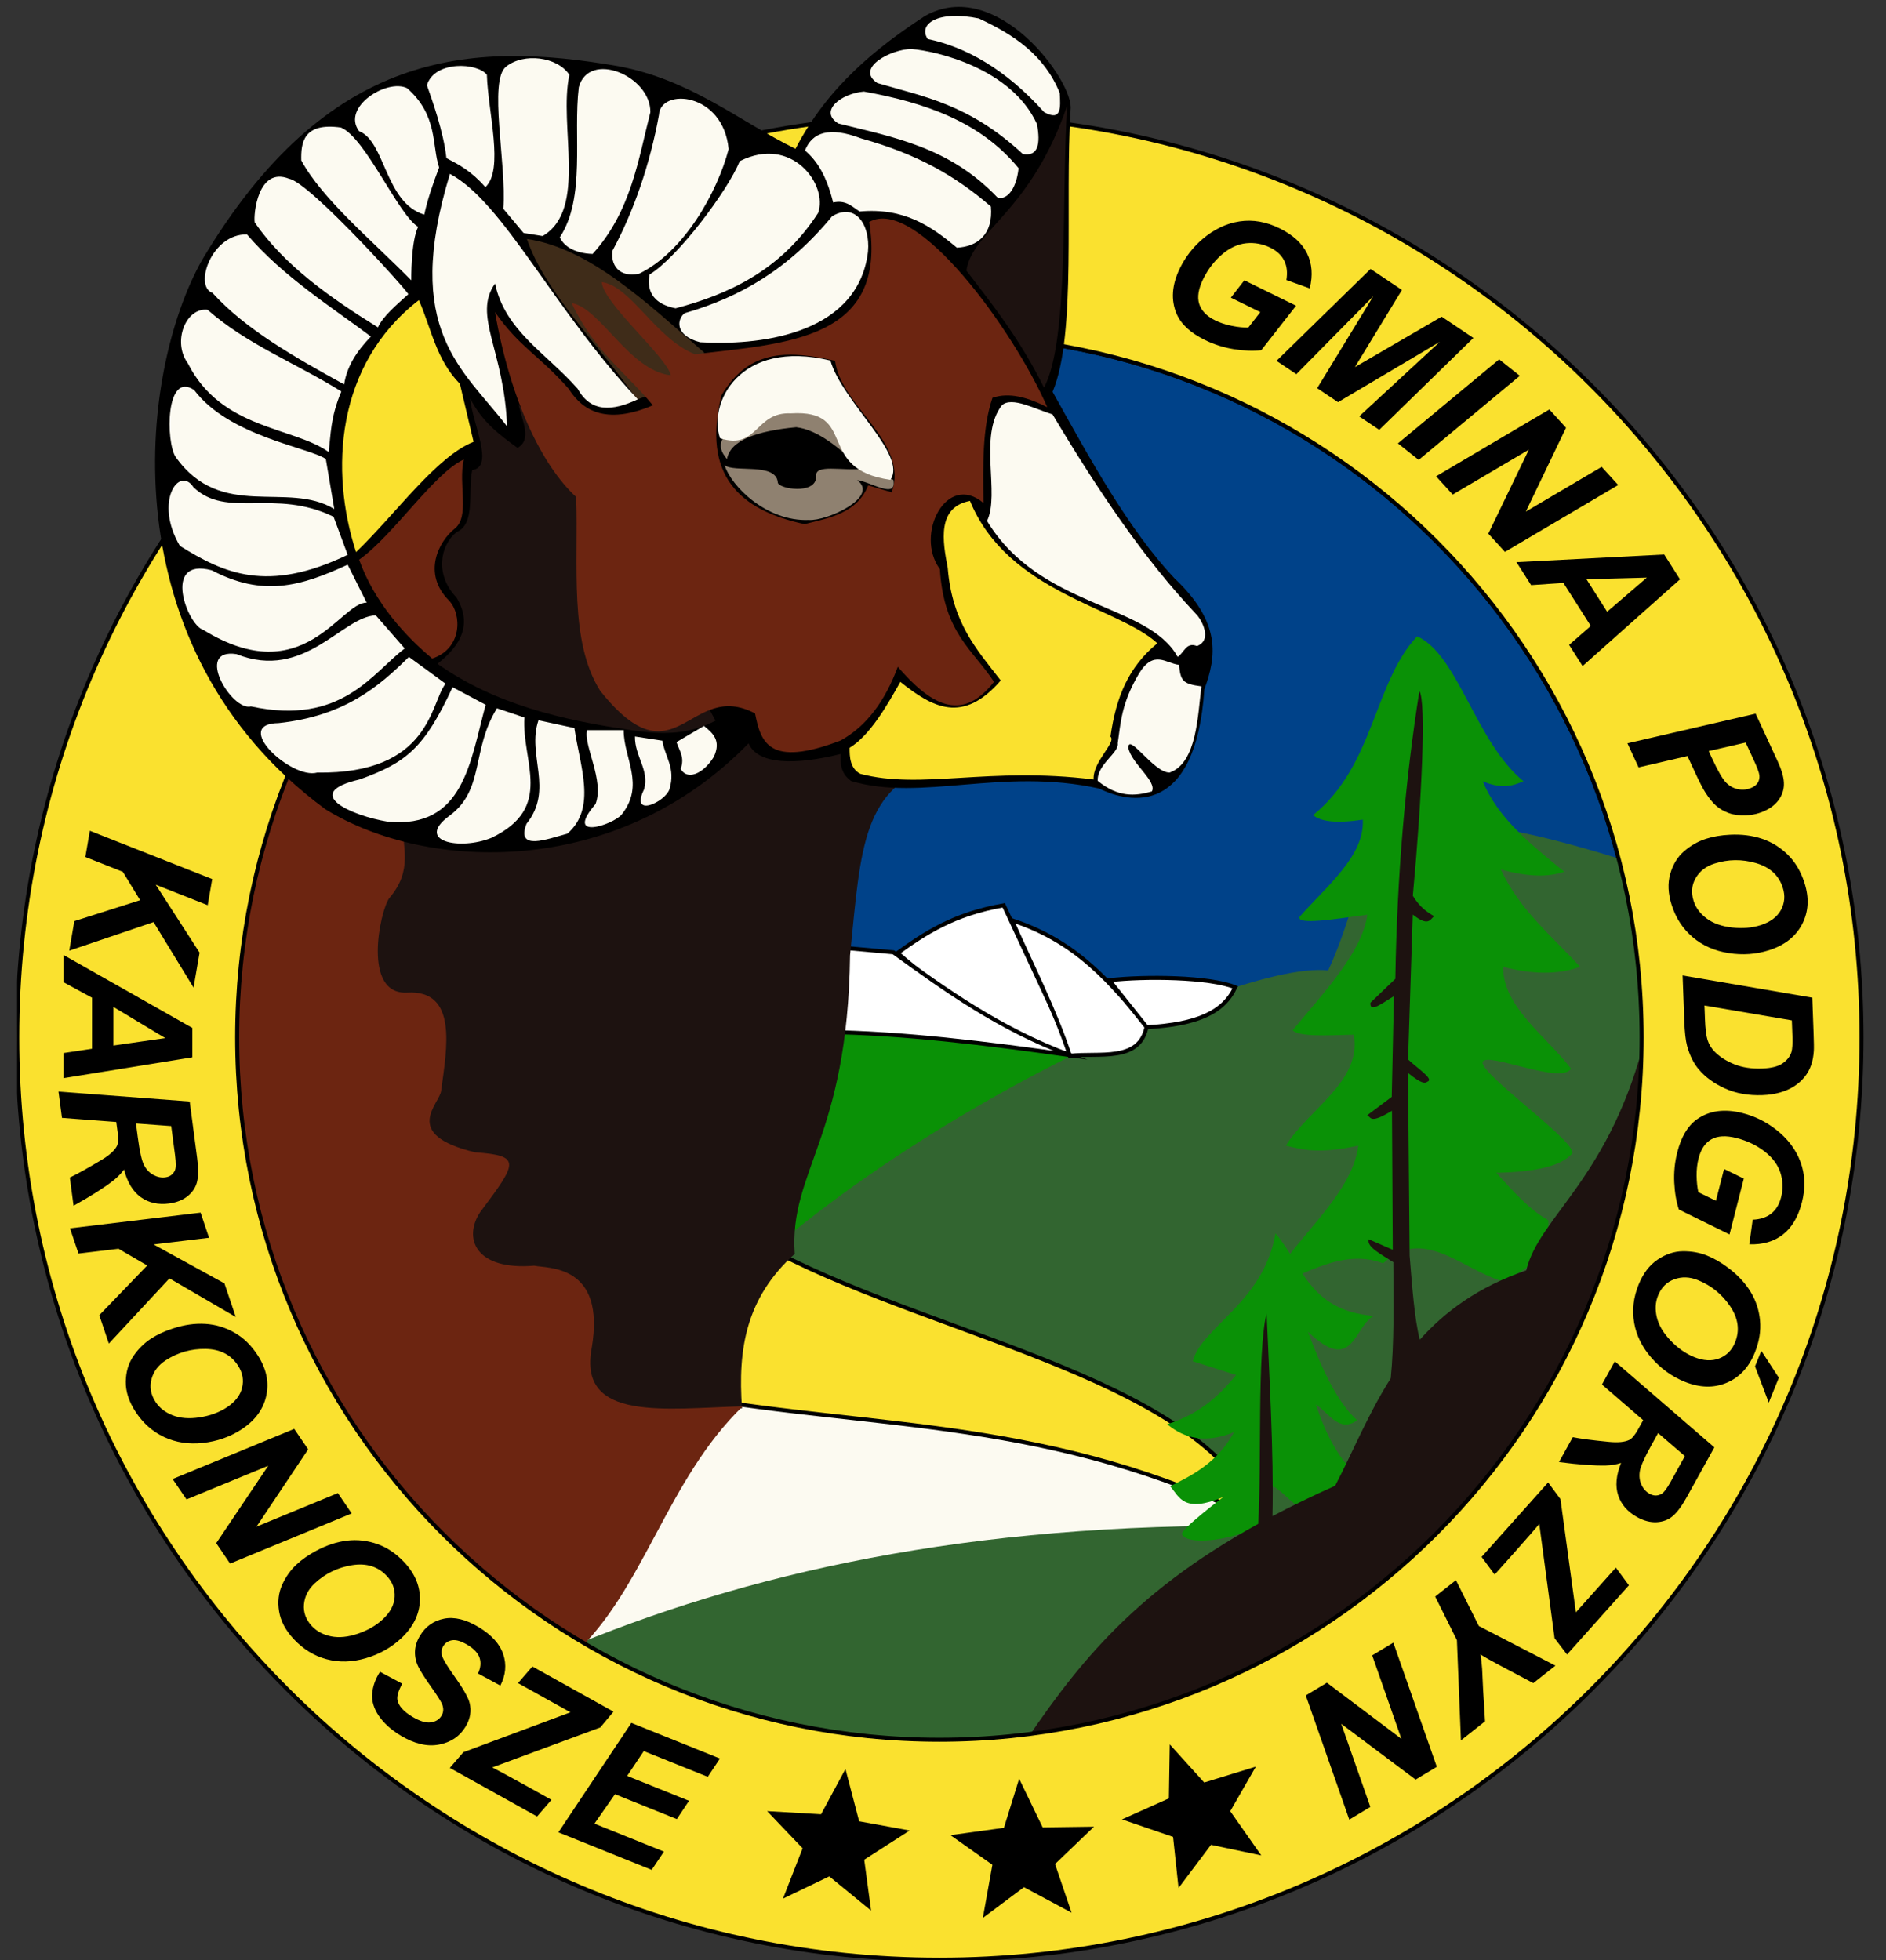<svg width="102" height="106" viewBox="0 0 102 106" fill="none" xmlns="http://www.w3.org/2000/svg">
<rect x="0" y="0" width="102" height="106" fill="#333333" stroke="none"/>
<g clip-path="url(#clip0_296_261)">
<mask id="mask0_296_261" style="mask-type:luminance" maskUnits="userSpaceOnUse" x="-7" y="-32" width="112" height="158">
<path d="M104.565 -31.503H-6.648V125.784H104.565V-31.503Z" fill="white"/>
</mask>
<g mask="url(#mask0_296_261)">
<path fill-rule="evenodd" clip-rule="evenodd" d="M88.783 56.108C88.783 77.073 71.768 94.087 50.803 94.087C29.839 94.087 12.824 77.073 12.824 56.108C12.824 35.143 29.839 18.129 50.803 18.129C71.768 18.129 88.783 35.143 88.783 56.108Z" fill="#004289"/>
<path d="M88.783 56.108C88.783 77.073 71.768 94.087 50.803 94.087C29.839 94.087 12.824 77.073 12.824 56.108C12.824 35.143 29.839 18.129 50.803 18.129C71.768 18.129 88.783 35.143 88.783 56.108Z" stroke="black" stroke-width="0.216" stroke-miterlimit="22.926"/>
<path fill-rule="evenodd" clip-rule="evenodd" d="M43.935 55.865C50.564 55.354 57.198 54.837 60.415 57.737L42.25 67.475L43.935 55.865Z" fill="#0A9106"/>
<path fill-rule="evenodd" clip-rule="evenodd" d="M30.442 89.374C46.382 103.617 70.329 94.491 80.072 82.284C86.827 72.741 91.102 61.629 90.386 47.355C72.272 41.225 74.787 46.172 71.829 52.483C66.419 51.842 42.182 63.283 34.568 75.517C45.883 77.175 58.127 77.347 67.807 82.276C52.869 82.416 38.942 83.463 30.441 89.374" fill="#326530"/>
<path fill-rule="evenodd" clip-rule="evenodd" d="M38.143 75.612L30.332 89.282C40.319 85.063 52.353 82.345 68.335 82.522C57.945 76.47 48.177 77.574 38.143 75.612Z" fill="#FCFAF1"/>
<path fill-rule="evenodd" clip-rule="evenodd" d="M42.06 67.756C51.084 72.447 65.364 74.698 68.184 82.269C56.899 76.673 47.449 77.313 37.285 75.528L42.06 67.756Z" fill="#FAE12F"/>
<path d="M42.06 67.756C51.084 72.447 65.364 74.698 68.184 82.269C56.899 76.673 47.449 77.313 37.285 75.528L42.06 67.756Z" stroke="black" stroke-width="0.216" stroke-miterlimit="22.926"/>
<path fill-rule="evenodd" clip-rule="evenodd" d="M57.343 56.916C53.8 55.427 50.903 53.615 48.539 51.538C50.024 50.479 51.55 49.44 54.285 48.959L58.043 57.026L57.343 56.916Z" fill="white"/>
<path d="M57.343 56.916C53.8 55.427 50.903 53.615 48.539 51.538C50.024 50.479 51.55 49.44 54.285 48.959L58.043 57.026L57.343 56.916Z" stroke="black" stroke-width="0.216" stroke-miterlimit="22.926"/>
<path fill-rule="evenodd" clip-rule="evenodd" d="M54.727 49.77C58.34 50.95 60.12 53.251 62.02 55.479C61.66 57.487 59.403 56.908 57.863 57.1C57.027 54.572 55.796 52.203 54.727 49.77Z" fill="white"/>
<path d="M54.727 49.77C58.34 50.95 60.12 53.251 62.02 55.479C61.66 57.487 59.403 56.908 57.863 57.1C57.027 54.572 55.796 52.203 54.727 49.77Z" stroke="black" stroke-width="0.216" stroke-miterlimit="22.926"/>
<path fill-rule="evenodd" clip-rule="evenodd" d="M59.992 53.011C61.937 52.788 65.421 52.829 66.805 53.394C66.176 54.726 64.804 55.397 62.018 55.553L59.992 53.011Z" fill="white"/>
<path d="M59.992 53.011C61.937 52.788 65.421 52.829 66.805 53.394C66.176 54.726 64.804 55.397 62.018 55.553L59.992 53.011Z" stroke="black" stroke-width="0.216" stroke-miterlimit="22.926"/>
<path fill-rule="evenodd" clip-rule="evenodd" d="M48.316 51.501C51.15 53.544 53.97 55.595 57.857 57.063C53.337 56.422 48.861 55.869 44.633 55.811L45.038 51.206L48.316 51.501V51.501Z" fill="white"/>
<path d="M48.316 51.501C51.15 53.544 53.97 55.595 57.857 57.063C53.337 56.422 48.861 55.869 44.633 55.811L45.038 51.206L48.316 51.501V51.501Z" stroke="black" stroke-width="0.216" stroke-miterlimit="22.926"/>
<path fill-rule="evenodd" clip-rule="evenodd" d="M21.789 44.689C28.779 45.451 34.538 43.546 38.918 38.653C39.893 39.798 41.177 40.635 44.301 39.632C45.134 41.249 47.848 41.362 50.827 41.263C46.637 42.601 46.567 45.693 45.973 51.664C45.849 61.584 42.67 63.305 42.982 67.81C40.343 70.188 39.896 72.951 40.131 76.164L31.577 77.152L28.804 71.606L19.995 61.818L17.711 51.867L21.789 44.689L21.789 44.689Z" fill="#1D1210"/>
<path fill-rule="evenodd" clip-rule="evenodd" d="M15.293 41.524C17.061 42.832 18.886 44.095 21.791 44.495C21.737 45.824 22.366 47.039 21.048 48.579C20.546 49.276 19.581 53.819 22.022 53.68C24.772 53.521 24.165 56.696 23.859 58.978C23.809 59.679 21.635 61.345 25.69 62.317C28.21 62.502 27.998 62.851 25.972 65.55C25.039 66.961 25.7 68.715 28.891 68.449C29.633 68.606 32.772 68.36 32.002 72.899C31.238 76.918 36.029 76.163 40.17 76.055C36.069 80.005 34.806 86.017 31.073 89.422C18.313 80.365 7.157 63.247 15.293 41.524" fill="#6C2511"/>
<path fill-rule="evenodd" clip-rule="evenodd" d="M74.805 68.321C72.619 67.504 70.618 68.912 68.562 69.668C69.775 67.141 73.116 64.741 73.459 61.956C71.313 62.423 70.448 62.178 69.542 61.956C70.787 59.963 73.666 58.472 73.214 55.957C71.799 55.993 70.235 56.085 69.909 55.713C71.674 53.594 73.678 51.453 73.949 49.47C72.16 49.712 70.153 50.033 70.276 49.592C71.77 47.896 73.802 46.29 73.704 44.328C72.291 44.541 71.432 44.437 71.011 44.084C74.332 41.414 74.294 36.901 76.642 34.413C78.863 35.398 79.797 40.131 82.395 42.248C81.816 42.506 81.19 42.687 80.192 42.248C81.004 44.255 82.822 45.687 84.598 47.144C83.782 47.43 82.694 47.443 81.171 47.022C82.171 49.204 83.934 50.624 85.455 52.285C84.282 52.713 82.892 52.708 81.293 52.285C81.274 54.461 83.593 55.998 84.966 57.794C84.409 58.685 80.441 56.861 80.192 57.427C79.924 58.034 85.772 62.088 84.966 62.446C84.387 63.051 83.064 63.386 80.926 63.425C81.821 64.413 82.709 65.421 83.742 65.996C83.757 68.021 82.523 68.658 81.293 69.301C79.131 68.702 76.968 66.266 74.805 68.322" fill="#0A9106"/>
<path fill-rule="evenodd" clip-rule="evenodd" d="M68.128 82.025C68.857 82.754 64.454 83.886 63.923 82.983C63.789 82.754 66.159 80.961 66.159 80.961C64.015 81.853 63.801 80.975 63.285 80.375C64.584 79.741 65.862 79.056 66.744 77.448C65.23 78.075 64.072 77.812 63.125 77.022C64.875 76.473 65.945 75.472 66.851 74.361L64.509 73.616C64.972 71.775 68.351 70.439 68.98 66.697C70.443 68.4 70.777 70.881 74.302 71.167C73.229 71.693 73.195 74.392 70.736 72.019C71.504 74.091 72.347 75.866 73.397 76.809C72.432 77.513 71.869 76.411 71.162 75.957C71.753 77.658 72.484 79.288 74.195 80.428L72.599 81.865C70.418 82.361 69.909 81.02 68.866 80.378L68.128 82.025L68.128 82.025Z" fill="#0A9106"/>
<path fill-rule="evenodd" clip-rule="evenodd" d="M76.764 37.372C76.017 42.089 75.558 47.241 75.463 52.936L74.116 54.228C74.064 54.824 74.828 54.195 75.387 53.873L75.269 59.32L73.939 60.317C74.174 60.415 74.056 60.812 75.282 60.072L75.324 67.588L74.028 67.022C73.887 67.434 74.722 67.847 75.354 68.259C75.368 70.452 75.403 72.678 75.214 74.542C73.986 76.475 73.156 78.538 72.208 80.352C70.985 80.897 69.859 81.444 68.817 81.994C68.899 78.576 68.629 74.163 68.501 71.008C67.977 73.204 68.247 79.275 68.045 82.412C61.054 86.271 58.054 90.288 54.977 94.885C60.318 95.55 66.866 92.592 72.871 91.267L88.434 71.282C88.68 66.053 89.614 59.305 89.03 55.9C87.117 63.739 83.234 65.771 82.544 68.703C79.968 69.586 78.159 70.918 76.785 72.452C76.49 71.272 76.372 69.561 76.236 67.904L76.148 58.024C76.92 58.652 77.075 58.585 77.207 58.493C77.579 58.356 76.577 57.72 76.152 57.294L76.405 49.461C77.25 50.123 77.334 49.741 77.558 49.55C77.175 49.321 76.792 49.073 76.409 48.444C76.906 43.108 77.138 37.941 76.764 37.373" fill="#1D1210"/>
<path fill-rule="evenodd" clip-rule="evenodd" d="M88.784 56.108C88.784 77.073 71.77 94.087 50.805 94.087C29.841 94.087 12.826 77.073 12.826 56.108C12.826 35.143 29.841 18.129 50.805 18.129C71.77 18.129 88.784 35.143 88.784 56.108ZM100.677 56.108C100.677 83.637 78.335 105.98 50.805 105.98C23.276 105.98 0.934 83.637 0.934 56.108C0.934 28.579 23.276 6.236 50.805 6.236C78.334 6.236 100.677 28.579 100.677 56.108L100.677 56.108Z" fill="#FAE12F"/>
<path d="M88.784 56.108C88.784 77.073 71.77 94.087 50.805 94.087C29.841 94.087 12.826 77.073 12.826 56.108C12.826 35.143 29.841 18.129 50.805 18.129C71.77 18.129 88.784 35.143 88.784 56.108ZM100.677 56.108C100.677 83.637 78.335 105.98 50.805 105.98C23.276 105.98 0.934 83.637 0.934 56.108C0.934 28.579 23.276 6.236 50.805 6.236C78.334 6.236 100.677 28.579 100.677 56.108L100.677 56.108Z" stroke="black" stroke-width="0.216" stroke-miterlimit="22.926"/>
<path fill-rule="evenodd" clip-rule="evenodd" d="M40.486 40.198C33.356 47.534 23.075 47.152 17.598 43.765C5.851 35.106 7.441 20.221 10.942 14.036C17.7 2.713 25.377 2.186 33.433 3.579C37.41 4.328 39.935 6.537 43.023 8.049C44.754 4.682 47.445 2.551 50.018 0.869C53.898 -1.329 58.073 4.404 57.902 5.909C57.577 11.002 58.245 18.082 56.926 21.189C58.985 24.887 61.029 28.622 63.51 31.267C66.065 33.674 65.785 35.515 65.135 37.281C64.664 44.166 61.109 43.468 59.446 42.645C54.187 41.482 49.839 43.371 46.035 42.239C45.45 41.817 45.449 41.298 45.466 40.776C43.035 41.383 40.971 41.366 40.486 40.198" fill="black"/>
<path fill-rule="evenodd" clip-rule="evenodd" d="M38.091 19.071C34.989 16.397 31.932 13.43 28.496 12.924C29.474 15.819 32.461 18.713 34.448 21.608C35.922 21.109 37.137 20.264 38.091 19.071Z" fill="#3F2C19"/>
<path fill-rule="evenodd" clip-rule="evenodd" d="M25.426 21.545C26.084 22.83 27.034 23.532 27.989 24.222C28.787 23.778 28.241 22.757 28.046 21.887L32.034 26.615L38.698 38.976C37.084 39.814 35.606 39.696 34.141 39.489C30.412 38.94 26.788 38.103 23.66 35.9C24.534 35.188 25.729 34.03 24.686 32.311C23.52 31.099 23.787 29.513 24.686 28.78C25.741 28.34 25.29 26.595 25.54 25.419C26.76 25.26 25.552 22.916 25.426 21.545" fill="#1D1210"/>
<path fill-rule="evenodd" clip-rule="evenodd" d="M39.019 21.381C40.564 18.75 42.829 19 45.159 19.509C45.498 22.029 49.173 23.88 48.229 26.623L46.956 26.249C46.346 27.754 44.894 27.998 43.512 28.345C40.002 27.599 37.95 25.711 39.019 21.381M32.544 15.255C34.117 15.457 35.451 18.308 37.583 19.157C42.571 18.558 48.017 18.403 47.011 12.005C49.544 10.569 54.828 17.869 56.639 22.02C55.557 21.482 54.586 21.205 53.676 21.514C53.117 23.146 53.164 25.183 53.188 27.203C51.201 25.512 49.452 28.906 50.831 30.779C51.048 34.253 52.626 35.138 53.757 36.875C51.963 39.175 50.25 38.016 48.555 36.062C47.865 37.923 46.856 39.282 45.467 40.045C41.545 41.55 41.142 40.106 40.834 38.582C37.263 36.701 36.562 42.502 32.463 37.363C30.765 34.686 31.289 30.572 31.162 26.878C29.328 25.197 27.602 21.675 26.773 16.881C28.098 18.788 29.154 19.204 30.756 21.026C31.271 21.826 32.389 23.165 35.307 21.92C33.83 20.122 32.13 18.989 30.919 16.394C32.438 16.619 34.053 20.07 36.283 20.295C36.046 19.291 32.618 16.395 32.544 15.256L32.544 15.255Z" fill="#6C2511"/>
<path fill-rule="evenodd" clip-rule="evenodd" d="M39.187 25.154C39.686 25.582 41.967 24.991 42.066 26.088C42.068 26.432 44.121 26.787 44.145 25.777C44.02 25.06 45.578 25.486 46.656 25.35L48.313 25.943C48.522 27.039 47.097 26.054 46.36 25.965C47.584 26.881 44.715 28.191 43.736 28.12C41.453 28.206 39.547 26.302 39.187 25.154ZM39.318 24.826C39.493 23.823 40.893 23.309 43.062 23.104C44.235 23.247 45.408 24.219 46.581 25.35C46.176 24.247 46.418 23.237 43.361 21.756C41.203 22.608 37.915 23.223 39.318 24.826Z" fill="#8F8170"/>
<path fill-rule="evenodd" clip-rule="evenodd" d="M61.596 36.433C62.397 35.118 63.054 35.875 63.762 35.955C63.855 36.804 63.939 36.986 64.978 37.119C64.774 38.65 64.746 41.262 63.252 41.783C62.388 41.784 61.02 39.595 61.023 40.445C61.198 41.303 62.583 42.248 62.297 42.802C61.399 43.06 60.468 43.135 59.367 42.228C59.325 41.335 60.534 40.718 60.45 40.191C60.614 39.075 60.647 38.04 61.596 36.433M54.184 21.92C54.719 21.423 56.001 22.133 56.924 22.41C59.413 26.578 61.874 30.225 64.679 33.2C64.954 33.461 65.612 34.602 64.737 34.939C64.142 34.706 64.053 35.292 63.691 35.525C62.085 32.599 56.24 32.904 53.381 28.172C54.094 26.715 52.903 23.552 54.184 21.92ZM38.944 23.703C38.285 21.852 39.959 18.306 44.91 19.498C45.548 21.725 49.102 24.62 48.154 25.949C44.032 25.368 46.479 22.124 42.762 22.355C40.826 22.27 41 24.35 38.944 23.703ZM27.423 23.058C25.052 19.959 21.737 17.884 24.334 9.403C27.247 10.958 29.942 16.754 34.494 21.595C33.133 22.237 31.956 22.326 31.243 21.026C29.507 19.063 27.322 17.893 26.773 15.336C25.549 17.063 27.276 18.937 27.423 23.058Z" fill="#FCFAF1"/>
<path fill-rule="evenodd" clip-rule="evenodd" d="M52.46 27.09C54.499 32.059 60.468 32.828 62.592 34.79C61.058 36.05 60.362 37.655 60.057 39.837C60.395 40.148 59.085 41.188 59.146 42.156C53.476 41.447 49.828 42.724 46.528 41.848C45.972 41.568 45.942 40.907 45.95 40.439C47.048 39.779 47.991 38.129 48.693 36.876C50.437 38.273 52.073 39.17 54.123 36.801C52.803 35.101 51.497 33.678 51.255 30.704C50.978 29.282 50.663 27.425 52.46 27.09Z" fill="#FAE12F"/>
<path fill-rule="evenodd" clip-rule="evenodd" d="M57.714 5.712C55.742 11.499 52.562 12.505 52.266 14.636C53.715 16.521 55.174 18.359 56.463 20.964C57.836 18.384 57.397 10.553 57.715 5.711" fill="#1D1210"/>
<path fill-rule="evenodd" clip-rule="evenodd" d="M25.083 24.849C23.468 25.583 21.306 28.927 19.422 30.269C20.256 32.604 21.948 34.424 23.374 35.615C25.004 35.081 24.988 33.225 24.286 32.482C22.8 30.993 23.762 29.248 24.571 28.608C25.439 27.948 24.767 26.195 25.083 24.849Z" fill="#6C2511"/>
<path fill-rule="evenodd" clip-rule="evenodd" d="M19.257 29.858C17.828 25.484 18.144 19.714 22.653 16.231C23.328 17.762 23.576 19.435 24.873 20.759L25.613 23.894C23.594 24.687 21.38 27.823 19.257 29.858" fill="#FAE12F"/>
<path fill-rule="evenodd" clip-rule="evenodd" d="M50.175 2.112C49.64 1.331 50.669 0.534 52.938 0.999C54.795 1.864 56.47 2.948 57.313 5.029C57.358 5.798 57.421 6.592 56.469 6.065C54.371 3.719 52.196 2.53 50.175 2.112M47.45 4.492C46.213 3.673 48.225 2.649 49.293 2.65C50.662 2.765 54.71 3.696 56.085 6.718C56.278 7.793 56.145 8.478 55.318 8.33C52.411 5.63 49.965 5.233 47.45 4.492ZM45.34 6.679C44.266 6.019 45.482 5.056 46.721 4.952C50.006 5.548 53.022 6.571 55.088 9.097C54.947 10.388 54.352 10.844 53.936 10.671C51.348 7.952 48.322 7.423 45.34 6.679ZM43.536 8.137C44.196 8.707 44.695 9.493 45.059 10.952C45.747 10.79 46.106 11.195 46.491 11.438C48.893 11.222 50.342 12.217 51.749 13.395C52.856 13.344 53.724 12.684 53.591 11.169C51.643 9.497 49.635 8.343 46.568 7.485C44.848 6.83 43.927 7.157 43.536 8.137H43.536ZM36.587 40.134L38.072 39.259C38.554 39.648 39.017 40.048 38.605 40.934C37.996 41.911 37.134 42.188 36.815 41.582C37.045 40.946 36.731 40.583 36.587 40.134ZM34.34 39.83L35.825 40.058C35.955 40.932 36.557 41.523 36.206 42.686C35.968 43.382 34.062 44.261 34.835 42.686C35.131 41.642 34.321 40.895 34.34 39.83ZM31.75 39.487H33.731C33.722 41.008 34.908 42.444 33.616 44.057C33.147 44.609 30.478 45.494 32.207 43.486C32.7 42.212 31.547 40.311 31.75 39.487H31.75ZM29.123 38.954L31.065 39.373C31.358 41.424 32.292 43.699 30.684 45.085C29.592 45.377 27.895 46.046 28.475 44.552C29.976 42.686 28.476 40.82 29.123 38.954ZM26.876 38.306L28.361 38.802C28.205 41.194 29.999 43.679 26.572 45.313C24.879 45.997 22.433 45.509 24.287 44.133C26.235 42.715 25.466 40.587 26.876 38.306ZM24.477 37.164C22.959 40.441 21.976 41.252 19.45 42.153C16.234 42.897 19.025 44.118 20.973 44.438C25.101 44.832 25.43 41.157 26.267 38.116L24.477 37.164ZM15.071 39.106C12.488 39.139 15.774 42.169 17.151 41.783C23.289 41.866 23.267 38.033 24.096 36.974L22.116 35.527C20.514 37.104 18.661 38.722 15.071 39.106ZM20.326 33.28C18.508 33.329 16.482 36.844 12.786 35.374C10.488 35.032 12.531 38.475 13.573 38.204C18.494 39.257 20.12 36.404 21.887 35.07L20.326 33.28ZM11.453 30.843C8.728 30.11 10.151 33.839 10.996 34.066C16.439 37.415 18.408 32.547 19.831 32.594L18.803 30.538C16.211 31.74 14.187 32.274 11.453 30.843ZM10.463 26.349C9.692 25.16 8.316 27.118 9.727 29.521C12.101 30.998 14.443 32.102 18.803 30.005L18.041 27.948C14.871 26.392 12.268 28.082 10.463 26.349ZM10.501 21.094C8.943 20.041 8.966 23.903 9.498 24.71C11.964 28.194 15.548 25.983 18.079 27.53L17.622 24.826C16.752 24.204 12.394 23.612 10.501 21.094ZM11.225 16.753C10.056 16.614 9.302 18.476 10.159 19.647C11.963 23.232 15.854 23.072 17.775 24.445C17.895 23.499 17.863 22.592 18.46 21.17C16.013 19.642 13.357 18.632 11.225 16.753ZM13.357 12.678C11.43 12.637 10.472 15.495 11.491 15.839C13.28 17.814 15.928 19.312 18.612 20.789C18.756 19.813 19.308 18.973 20.059 18.2C18.079 16.704 15.325 14.985 13.357 12.678ZM15.642 9.67C13.944 8.985 13.7 11.61 13.776 12.031C15.382 14.353 17.83 16.085 20.44 17.705C20.707 17.108 21.421 16.512 22.078 15.915C22.246 15.961 16.761 9.864 15.642 9.67ZM18.441 6.898C16.4 6.608 16.269 7.725 16.293 8.675C17.443 10.794 20.119 12.997 22.242 15.161C22.242 15.161 22.217 13.062 22.614 12.269C21.539 11.62 19.772 7.456 18.441 6.898ZM22.013 4.766C23.696 6.239 23.35 7.879 23.748 9.056C23.389 9.998 23.101 10.868 22.945 11.608C20.816 10.961 20.843 7.64 19.421 7.096C18.451 5.797 20.926 4.241 22.013 4.766ZM23.088 4.607C23.503 3.258 25.84 3.388 26.332 4.047C26.392 6.062 27.269 9.184 26.25 10.121C25.475 9.236 24.81 8.898 24.143 8.551C23.987 7.107 23.347 5.348 23.088 4.607ZM27.385 3.593C28.327 2.849 30.134 3.057 30.794 4.047C30.195 6.808 31.795 11.331 29.348 12.765L28.316 12.6L27.22 11.29C27.412 8.894 26.39 4.321 27.385 3.593H27.385ZM31.303 4.721C31.843 2.708 35.199 4.1 35.174 6.072C34.528 8.584 34.144 11.428 32.05 13.734C31.069 13.702 30.486 13.307 30.277 12.835C31.695 10.672 30.987 7.325 31.303 4.721H31.303ZM39.407 8.068C39.115 4.973 35.714 4.746 35.638 6.212C35.16 8.865 34.268 11.451 33.127 13.553C33.008 14.311 33.474 15.034 34.567 14.801C36.99 13.624 38.789 10.415 39.406 8.068L39.407 8.068ZM40.008 8.716C42.826 7.29 44.79 9.993 44.247 11.516C42.212 14.66 39.34 15.931 36.54 16.674C34.912 16.352 35.066 15.266 35.127 14.847C36.652 13.919 39.355 10.322 40.008 8.716ZM45.007 11.691C46.407 10.873 47.168 12.411 46.907 13.88C46.165 18.189 40.885 18.69 37.859 18.508C36.443 18.136 36.631 17.224 37.033 16.935C40.037 16.074 42.664 14.539 45.007 11.691Z" fill="#FCFAF1"/>
<path d="M70.621 91.692L71.763 91.003L75.791 94.037L74.212 89.525L75.355 88.836L77.707 95.55L76.56 96.242L72.538 93.226L74.112 97.719L72.973 98.406L70.62 91.692H70.621ZM77.618 86.344L78.74 85.457L79.979 87.935L84.122 90.079L82.926 91.025L81.028 90.019C80.574 89.777 80.254 89.595 80.07 89.474C80.106 89.708 80.135 89.964 80.156 90.242L80.21 91.374L80.315 93.091L79.011 94.122L78.794 88.703L77.618 86.344ZM83.727 80.173L84.394 81.074L85.228 87.197L87.39 84.778L88.096 85.735L84.75 89.478L84.075 88.594L83.248 82.42C82.968 82.747 82.806 82.936 82.761 82.986C82.559 83.212 82.281 83.527 81.929 83.93L80.834 85.156L80.128 84.199L83.727 80.173L83.727 80.173ZM89.675 77.5L89.307 78.165C88.933 78.838 88.726 79.307 88.684 79.572C88.643 79.837 88.673 80.079 88.776 80.299C88.878 80.518 89.024 80.68 89.212 80.785C89.434 80.908 89.65 80.91 89.86 80.791C89.988 80.717 90.154 80.496 90.358 80.128L91.123 78.748L89.675 77.5H89.675ZM86.638 74.877L87.333 73.622L92.717 78.274L91.218 80.979C90.96 81.444 90.711 81.78 90.472 81.986C90.233 82.192 89.942 82.303 89.598 82.322C89.255 82.34 88.902 82.248 88.54 82.047C88.022 81.76 87.68 81.368 87.516 80.871C87.351 80.374 87.403 79.789 87.671 79.116C87.438 79.197 87.165 79.243 86.851 79.254C86.22 79.269 85.374 79.208 84.314 79.069L85.06 77.723C85.463 77.805 86.117 77.891 87.02 77.978C87.509 78.025 87.875 77.989 88.118 77.87C88.264 77.795 88.419 77.61 88.584 77.314L88.867 76.803L86.638 74.877ZM96.205 74.508L95.66 75.855L94.916 73.894L95.257 73.053L96.205 74.508ZM91.828 69.231C91.385 69.051 90.959 69.036 90.55 69.185C90.142 69.333 89.848 69.628 89.67 70.068C89.525 70.426 89.504 70.818 89.606 71.244C89.709 71.67 89.957 72.088 90.349 72.498C90.742 72.908 91.165 73.205 91.621 73.39C92.128 73.595 92.582 73.62 92.982 73.464C93.381 73.308 93.667 73.019 93.838 72.596C94.101 71.948 94.012 71.297 93.572 70.646C93.132 69.995 92.551 69.523 91.829 69.231L91.828 69.231ZM92.333 67.908C92.715 68.062 93.094 68.282 93.47 68.568C93.976 68.947 94.375 69.374 94.668 69.85C94.96 70.325 95.134 70.845 95.187 71.41C95.24 71.975 95.146 72.555 94.905 73.151C94.582 73.949 94.072 74.494 93.377 74.785C92.682 75.076 91.925 75.055 91.106 74.724C90.425 74.448 89.831 74.021 89.324 73.443C88.816 72.865 88.502 72.233 88.381 71.545C88.259 70.857 88.339 70.166 88.62 69.474C88.863 68.872 89.204 68.422 89.642 68.125C90.08 67.827 90.536 67.675 91.008 67.668C91.481 67.662 91.923 67.741 92.334 67.908H92.333ZM94.309 63.741L93.537 66.76L90.798 65.411C90.659 64.996 90.576 64.51 90.548 63.952C90.521 63.394 90.576 62.847 90.714 62.31C90.928 61.476 91.28 60.885 91.771 60.536C92.442 60.061 93.267 59.949 94.246 60.199C94.902 60.367 95.498 60.659 96.032 61.073C96.676 61.572 97.124 62.16 97.375 62.839C97.626 63.518 97.652 64.247 97.452 65.026C97.253 65.805 96.912 66.384 96.429 66.762C95.946 67.141 95.339 67.318 94.606 67.293L94.79 65.963C95.2 65.947 95.533 65.837 95.792 65.633C96.05 65.43 96.228 65.136 96.326 64.752C96.441 64.305 96.429 63.864 96.292 63.43C96.155 62.996 95.869 62.611 95.436 62.274C95.002 61.937 94.497 61.695 93.92 61.547C93.352 61.402 92.9 61.424 92.562 61.612C92.225 61.8 91.993 62.142 91.865 62.639C91.789 62.937 91.753 63.253 91.757 63.588C91.762 63.922 91.793 64.218 91.852 64.475L92.802 64.939L93.242 63.218L94.31 63.741H94.309ZM92.182 54.38L92.209 55.106C92.228 55.631 92.275 56.011 92.348 56.244C92.422 56.477 92.551 56.689 92.735 56.878C93.002 57.151 93.353 57.375 93.787 57.553C94.221 57.73 94.728 57.808 95.307 57.786C95.801 57.768 96.169 57.675 96.411 57.505C96.654 57.337 96.812 57.133 96.886 56.896C96.936 56.73 96.954 56.436 96.939 56.015L96.908 55.184L92.182 54.379V54.38ZM91 52.755L98.013 53.955L98.082 55.83C98.102 56.352 98.106 56.687 98.096 56.833C98.078 57.122 98.029 57.381 97.948 57.611C97.868 57.84 97.751 58.051 97.598 58.242C97.445 58.433 97.259 58.6 97.039 58.742C96.82 58.885 96.565 58.998 96.275 59.082C95.984 59.166 95.665 59.214 95.317 59.227C94.567 59.254 93.897 59.136 93.305 58.871C92.714 58.606 92.239 58.263 91.882 57.842C91.604 57.519 91.392 57.098 91.246 56.577C91.165 56.282 91.113 55.826 91.091 55.209L91 52.755H91ZM92.719 46.704C92.264 46.85 91.927 47.11 91.708 47.486C91.489 47.862 91.452 48.277 91.597 48.729C91.715 49.097 91.949 49.412 92.301 49.673C92.652 49.935 93.11 50.098 93.674 50.161C94.238 50.225 94.754 50.182 95.221 50.033C95.743 49.866 96.108 49.594 96.315 49.219C96.522 48.843 96.556 48.438 96.417 48.004C96.204 47.337 95.72 46.895 94.965 46.676C94.21 46.457 93.461 46.466 92.719 46.704ZM92.26 45.364C92.653 45.239 93.084 45.165 93.556 45.144C94.188 45.111 94.768 45.184 95.297 45.362C95.826 45.541 96.292 45.83 96.694 46.229C97.097 46.629 97.396 47.135 97.592 47.748C97.854 48.568 97.812 49.312 97.464 49.981C97.116 50.649 96.521 51.118 95.68 51.387C94.98 51.611 94.25 51.664 93.49 51.544C92.731 51.425 92.084 51.14 91.551 50.689C91.017 50.238 90.637 49.657 90.409 48.945C90.211 48.326 90.185 47.763 90.332 47.254C90.478 46.745 90.73 46.336 91.089 46.029C91.448 45.721 91.838 45.5 92.26 45.364ZM92.409 40.619L92.595 41.02C92.913 41.706 93.168 42.145 93.361 42.335C93.554 42.525 93.776 42.642 94.027 42.686C94.278 42.73 94.516 42.7 94.743 42.595C94.896 42.525 95.005 42.433 95.072 42.32C95.138 42.207 95.165 42.08 95.153 41.937C95.141 41.794 95.037 41.511 94.841 41.089L94.41 40.158L92.409 40.619ZM88.619 41.5L88.016 40.198L94.948 38.595L96.138 41.164C96.35 41.621 96.463 42.007 96.478 42.323C96.494 42.639 96.413 42.932 96.236 43.202C96.06 43.472 95.799 43.687 95.454 43.847C95.135 43.995 94.796 44.077 94.437 44.093C94.078 44.109 93.767 44.069 93.502 43.973C93.238 43.878 93.012 43.748 92.823 43.584C92.633 43.421 92.433 43.175 92.222 42.847C92.099 42.656 91.907 42.281 91.648 41.72L91.263 40.888L88.619 41.5H88.619ZM86.918 33.083L89.066 31.238L85.799 31.323L86.918 33.083L86.918 33.083ZM86.034 33.853L84.553 31.524L82.806 31.645L82.016 30.402L90.005 29.988L90.859 31.331L85.59 36.022L84.861 34.876L86.034 33.853ZM81.391 29.846L80.492 28.86L82.684 24.318L78.566 26.746L77.667 25.759L83.793 22.143L84.695 23.134L82.521 27.666L86.622 25.247L87.517 26.23L81.391 29.846ZM75.603 23.979L81.078 19.434L82.197 20.324L76.726 24.871L75.603 23.979ZM72.364 21.75L71.236 20.993L74.27 16.021L70.109 20.236L69.036 19.516L74.124 14.544L75.82 15.682L73.278 19.852L77.969 17.125L79.685 18.277L74.593 23.246L73.508 22.518L77.867 18.487L72.364 21.75ZM67.298 15.159L70.094 16.534L68.213 18.939C67.778 18.99 67.285 18.971 66.734 18.884C66.182 18.796 65.658 18.63 65.16 18.385C64.388 18.005 63.881 17.539 63.641 16.987C63.313 16.232 63.372 15.402 63.818 14.496C64.117 13.887 64.524 13.364 65.04 12.926C65.659 12.398 66.327 12.081 67.043 11.974C67.759 11.867 68.478 11.992 69.2 12.347C69.921 12.702 70.418 13.154 70.689 13.704C70.96 14.254 71.009 14.885 70.835 15.597L69.571 15.144C69.639 14.74 69.6 14.391 69.453 14.097C69.307 13.803 69.056 13.568 68.701 13.393C68.286 13.189 67.852 13.11 67.399 13.155C66.946 13.201 66.511 13.401 66.092 13.757C65.674 14.112 65.334 14.557 65.071 15.091C64.812 15.617 64.74 16.064 64.855 16.433C64.971 16.802 65.258 17.099 65.719 17.326C65.994 17.461 66.296 17.561 66.624 17.626C66.953 17.69 67.249 17.72 67.512 17.716L68.161 16.881L66.567 16.097L67.298 15.159ZM30.199 99.093L34.147 93.175L38.937 95.103L38.278 96.092L34.818 94.7L33.919 96.043L37.264 97.389L36.605 98.378L33.26 97.033L32.149 98.623L35.908 100.136L35.245 101.123L30.199 99.093ZM24.327 95.609L25.06 94.761L30.851 92.603L28.016 91.024L28.794 90.125L33.181 92.568L32.467 93.421L26.625 95.583C27.006 95.784 27.225 95.901 27.283 95.933C27.549 96.082 27.917 96.283 28.388 96.537L29.824 97.337L29.046 98.236L24.327 95.609V95.609ZM20.55 90.413L21.755 91.056C21.547 91.437 21.459 91.727 21.492 91.924C21.544 92.243 21.811 92.549 22.294 92.84C22.695 93.081 23.029 93.184 23.294 93.148C23.56 93.113 23.754 92.993 23.877 92.79C23.983 92.613 24 92.42 23.927 92.21C23.878 92.058 23.682 91.743 23.341 91.263C22.999 90.784 22.762 90.413 22.63 90.15C22.498 89.888 22.436 89.613 22.443 89.325C22.45 89.037 22.54 88.749 22.713 88.462C23.016 87.96 23.448 87.653 24.011 87.541C24.574 87.429 25.2 87.581 25.889 87.996C26.589 88.418 27.032 88.908 27.218 89.468C27.404 90.027 27.351 90.591 27.061 91.159L25.853 90.504C25.995 90.201 26.023 89.92 25.939 89.662C25.854 89.404 25.639 89.171 25.295 88.964C24.956 88.759 24.678 88.673 24.461 88.705C24.244 88.737 24.081 88.844 23.971 89.026C23.868 89.197 23.849 89.378 23.915 89.569C23.98 89.763 24.18 90.096 24.516 90.569C25.024 91.278 25.317 91.781 25.392 92.078C25.508 92.518 25.438 92.951 25.182 93.376C24.865 93.903 24.385 94.227 23.744 94.349C23.103 94.471 22.411 94.308 21.668 93.86C21.155 93.552 20.763 93.198 20.491 92.799C20.219 92.4 20.098 92.001 20.128 91.602C20.159 91.202 20.299 90.806 20.55 90.414L20.55 90.413ZM17.019 85.63C16.67 85.956 16.476 86.336 16.438 86.769C16.401 87.203 16.544 87.593 16.867 87.941C17.131 88.223 17.477 88.408 17.907 88.495C18.336 88.582 18.82 88.533 19.357 88.351C19.895 88.168 20.343 87.909 20.702 87.574C21.103 87.201 21.317 86.8 21.344 86.372C21.371 85.944 21.23 85.563 20.919 85.229C20.441 84.717 19.815 84.523 19.038 84.647C18.262 84.771 17.589 85.099 17.019 85.63ZM16.033 84.614C16.334 84.333 16.694 84.083 17.112 83.862C17.669 83.564 18.225 83.382 18.779 83.317C19.334 83.253 19.878 83.316 20.413 83.506C20.947 83.696 21.433 84.026 21.872 84.496C22.459 85.126 22.738 85.818 22.708 86.571C22.678 87.324 22.34 88.001 21.694 88.604C21.156 89.105 20.519 89.463 19.781 89.679C19.043 89.895 18.336 89.913 17.662 89.733C16.987 89.552 16.394 89.188 15.885 88.642C15.442 88.167 15.178 87.668 15.094 87.145C15.009 86.622 15.063 86.145 15.257 85.714C15.45 85.283 15.709 84.916 16.033 84.614V84.614ZM12.444 84.56L11.694 83.456L14.507 79.27L10.087 81.091L9.336 79.987L15.913 77.275L16.666 78.383L13.872 82.562L18.273 80.748L19.021 81.848L12.444 84.56L12.444 84.56ZM8.964 73.565C8.562 73.825 8.305 74.165 8.193 74.585C8.08 75.005 8.152 75.415 8.41 75.813C8.62 76.138 8.929 76.38 9.337 76.54C9.744 76.701 10.229 76.738 10.79 76.653C11.351 76.567 11.838 76.39 12.25 76.124C12.71 75.826 12.99 75.469 13.092 75.052C13.194 74.635 13.121 74.236 12.873 73.853C12.493 73.265 11.91 72.965 11.124 72.951C10.338 72.937 9.618 73.142 8.964 73.565ZM8.171 72.392C8.516 72.169 8.914 71.984 9.364 71.841C9.965 71.644 10.544 71.562 11.101 71.596C11.659 71.629 12.184 71.787 12.677 72.067C13.17 72.348 13.591 72.758 13.94 73.298C14.408 74.021 14.561 74.751 14.4 75.487C14.239 76.223 13.788 76.831 13.046 77.311C12.43 77.71 11.739 77.952 10.974 78.035C10.21 78.119 9.511 78.013 8.879 77.717C8.246 77.421 7.726 76.959 7.32 76.332C6.967 75.787 6.795 75.249 6.803 74.72C6.811 74.19 6.948 73.73 7.214 73.339C7.48 72.949 7.799 72.633 8.171 72.392L8.171 72.392ZM3.785 66.428L10.848 65.58L11.306 66.94L8.305 67.3L12.138 69.406L12.752 71.225L9.165 69.136L5.887 72.662L5.37 71.127L7.962 68.438L6.409 67.533L4.245 67.792L3.785 66.428L3.785 66.428ZM7.354 60.758L7.453 61.511C7.553 62.274 7.666 62.774 7.79 63.012C7.914 63.25 8.082 63.426 8.296 63.542C8.509 63.657 8.722 63.701 8.936 63.673C9.187 63.64 9.362 63.513 9.461 63.292C9.52 63.157 9.521 62.88 9.466 62.463L9.26 60.899L7.354 60.758ZM3.351 60.456L3.164 59.034L10.259 59.57L10.663 62.636C10.732 63.163 10.732 63.581 10.663 63.889C10.593 64.196 10.426 64.46 10.161 64.678C9.896 64.897 9.557 65.033 9.146 65.087C8.559 65.165 8.052 65.053 7.624 64.751C7.196 64.45 6.89 63.949 6.705 63.248C6.565 63.452 6.373 63.652 6.127 63.847C5.629 64.235 4.913 64.689 3.978 65.208L3.777 63.682C4.15 63.509 4.726 63.188 5.505 62.722C5.925 62.468 6.197 62.221 6.322 61.981C6.395 61.834 6.41 61.593 6.366 61.257L6.289 60.678L3.352 60.456H3.351ZM6.135 56.543L8.938 56.141L6.136 54.458L6.135 56.543ZM4.976 56.718L4.978 53.958L3.439 53.121L3.44 51.649L10.401 55.591L10.4 57.182L3.436 58.308L3.437 56.95L4.976 56.718L4.976 56.718ZM4.859 44.929L11.476 47.54L11.233 48.954L8.421 47.844L10.793 51.519L10.468 53.411L8.305 49.868L3.746 51.413L4.02 49.816L7.579 48.683L6.642 47.148L4.616 46.347L4.859 44.929ZM63.739 102.104L65.494 99.769L68.213 100.341L66.535 97.951L67.919 95.541L65.127 96.399L63.263 94.338L63.216 97.259L60.68 98.394L63.443 99.341L63.739 102.104ZM47.111 103.327L44.85 101.476L42.345 102.679L43.407 99.958L41.489 97.947L44.405 98.116L45.724 95.67L46.465 98.496L49.199 98.995L46.74 100.573L47.11 103.327H47.111ZM57.954 103.44L55.38 102.06L53.154 103.724L53.671 100.849L51.401 99.246L54.295 98.849L55.118 96.195L56.39 98.825L59.168 98.787L57.06 100.809L57.954 103.44L57.954 103.44Z" fill="black"/>
</g>
</g>
<defs>
<clipPath id="clip0_296_261">
<rect width="100.157" height="106" fill="white" transform="translate(0.914)"/>
</clipPath>
</defs>
</svg>
